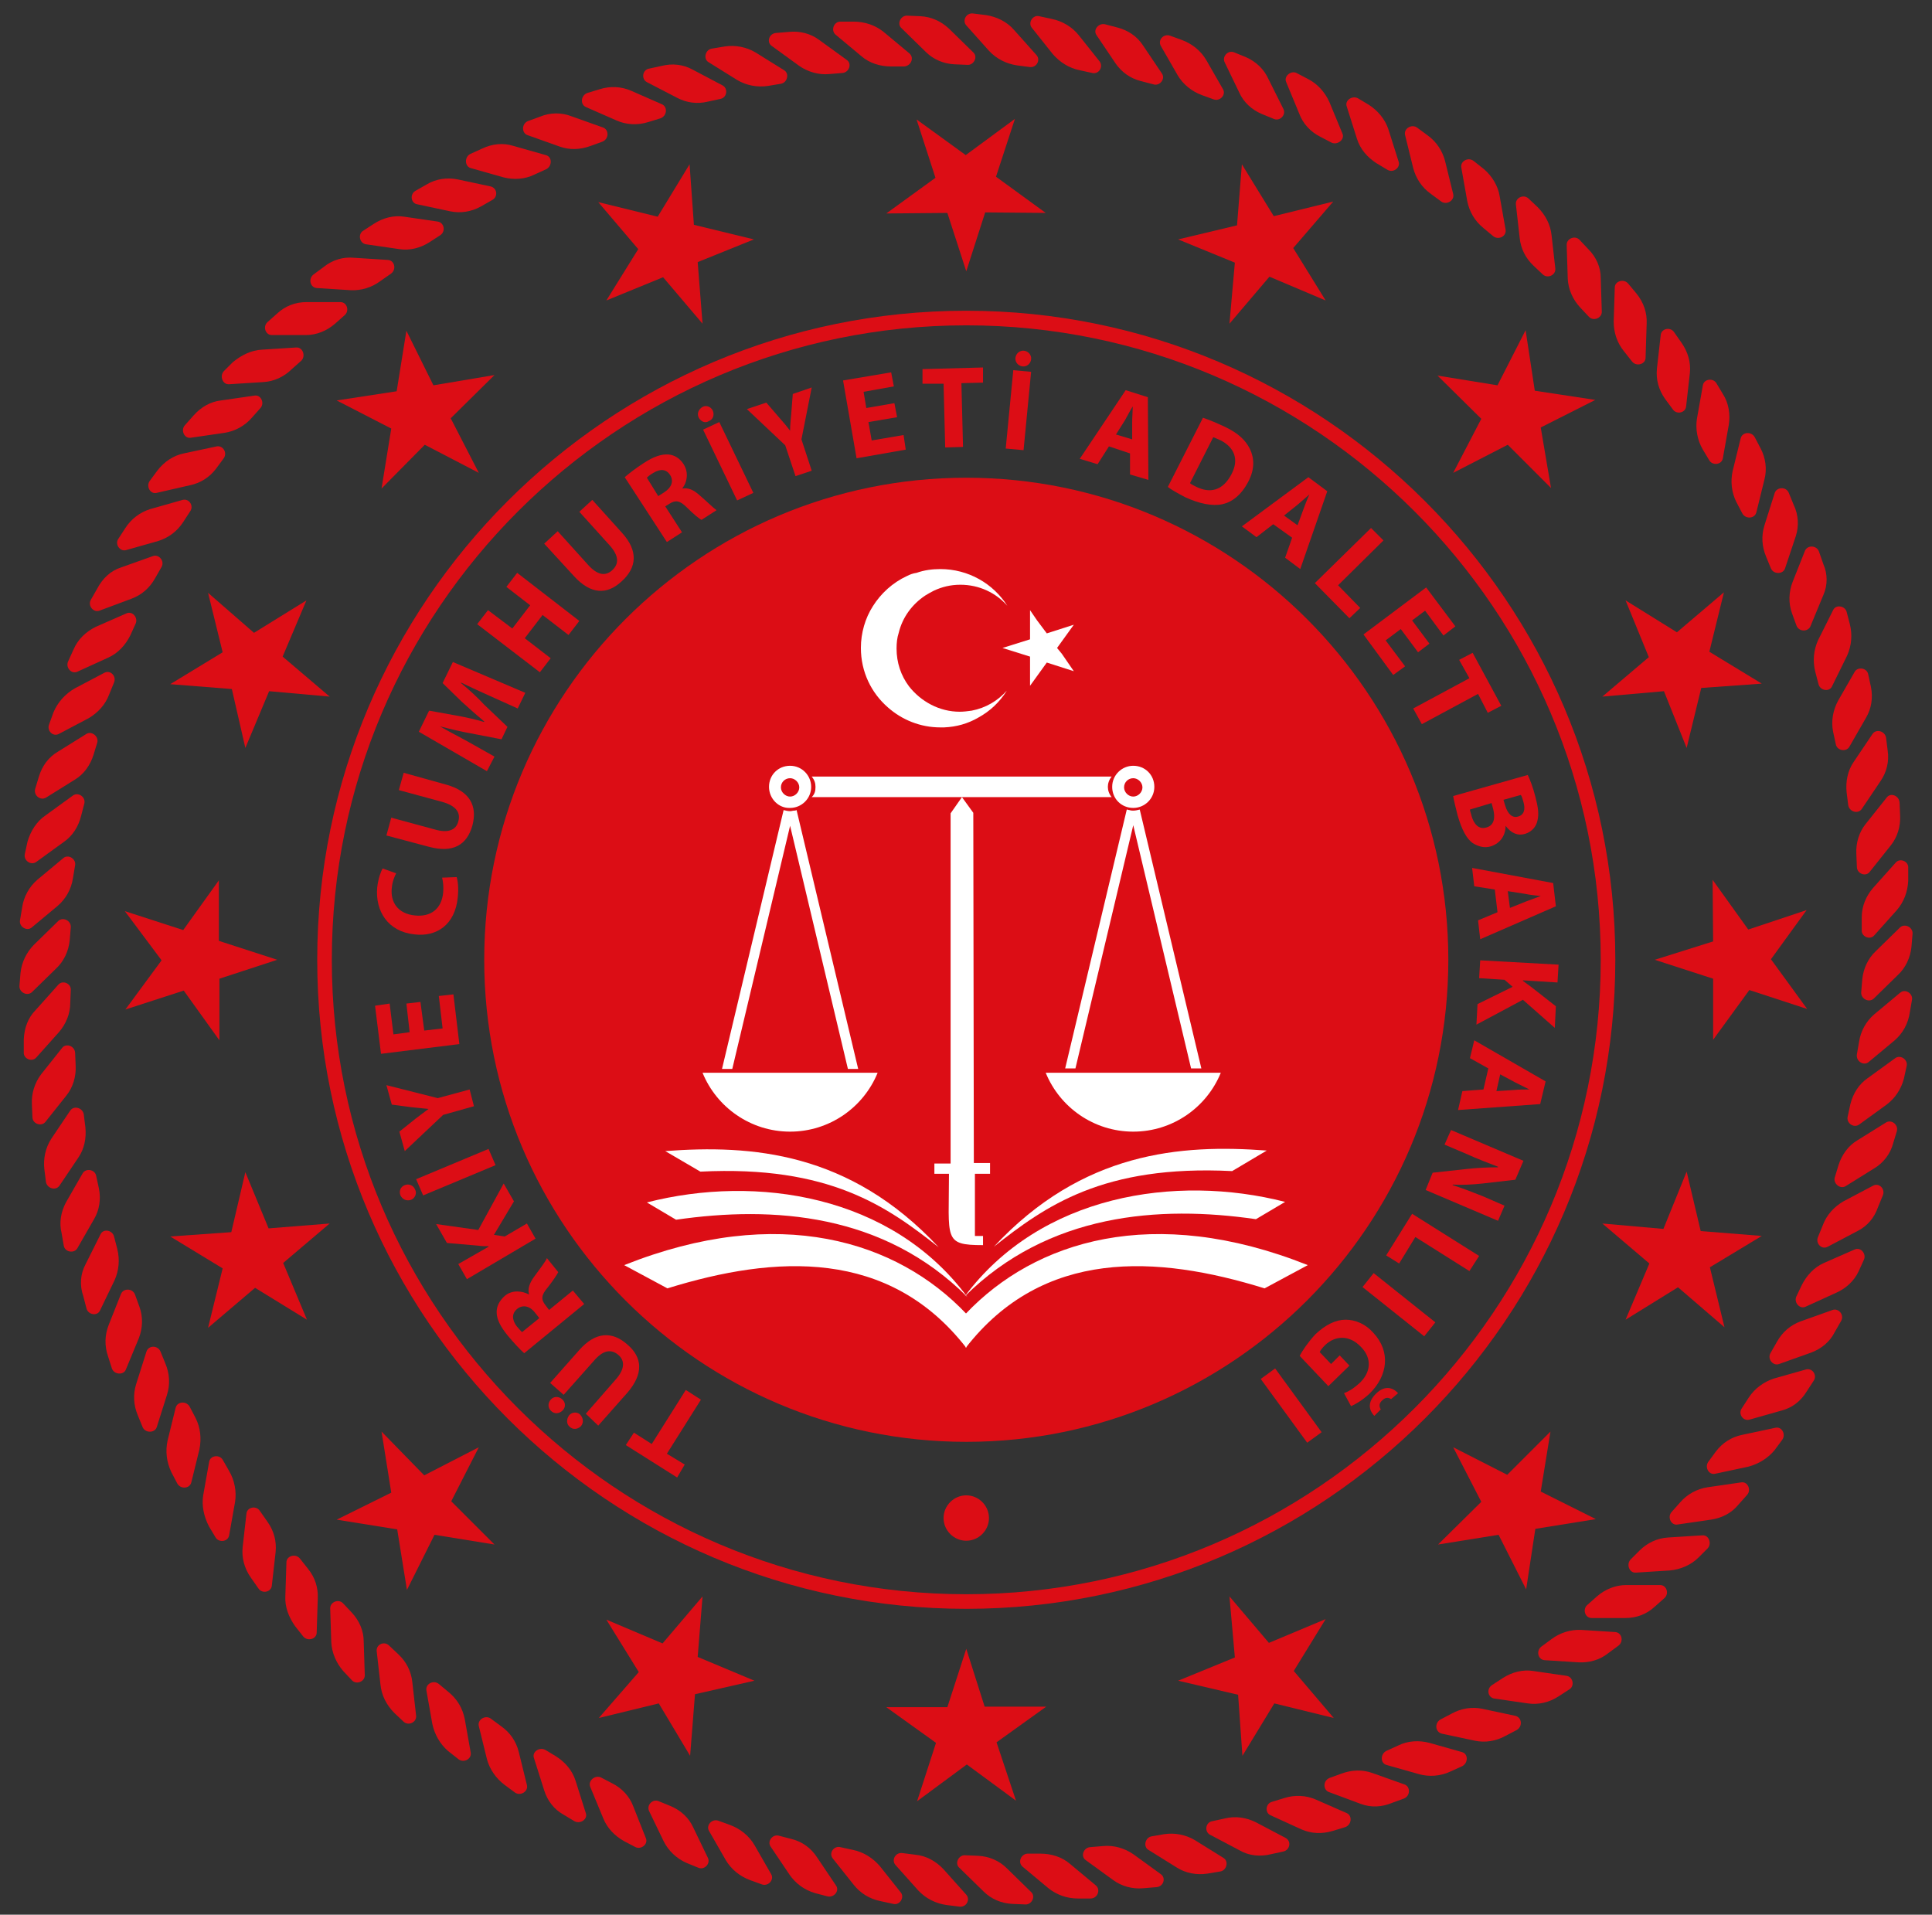 <?xml version="1.0" encoding="utf-8"?>
<!-- Generator: Adobe Illustrator 22.1.0, SVG Export Plug-In . SVG Version: 6.00 Build 0)  -->
<svg version="1.1" id="katman_1" xmlns="http://www.w3.org/2000/svg" xmlns:xlink="http://www.w3.org/1999/xlink" x="0px" y="0px"
	 viewBox="0 0 357.5 354.3" style="enable-background:new 0 0 357.5 354.3;" xml:space="preserve">
<rect x="0" y="0" width="357.5" height="354.3" fill="#333333" stroke="none"/>
<style type="text/css">
	.st0{fill:#DC0D15;}
	.st1{fill-rule:evenodd;clip-rule:evenodd;fill:#DC0D15;}
	.st2{fill-rule:evenodd;clip-rule:evenodd;fill:#FFFFFF;}
</style>
<g>
	<path class="st0" d="M300.8,299.4l-6.3,0c-1.2,0-1.7-1.6-0.8-2.4l1.8-1.6c1.5-1.3,3.4-2.1,5.4-2.1h6.3c1.2,0,1.7,1.6,0.8,2.4
		l-1.8,1.6C304.7,298.7,302.8,299.4,300.8,299.4"/>
	<path class="st0" d="M309,290.6l-6.3,0.4c-1.2,0.1-1.8-1.5-1-2.4l1.7-1.7c1.4-1.4,3.3-2.3,5.3-2.4l6.3-0.4c1.2-0.1,1.8,1.5,1,2.4
		l-1.7,1.7C312.9,289.6,311,290.4,309,290.6"/>
	<path class="st0" d="M316.6,281.2l-6.2,0.9c-1.2,0.2-1.9-1.4-1.1-2.3l1.6-1.8c1.3-1.5,3.1-2.5,5.1-2.8l6.2-0.9
		c1.2-0.2,1.9,1.4,1.1,2.3l-1.6,1.8C320.4,280,318.6,280.9,316.6,281.2"/>
	<path class="st0" d="M323.5,271.4l-6.1,1.3c-1.2,0.3-2-1.2-1.3-2.2l1.4-1.9c1.2-1.6,2.9-2.7,4.9-3.1l6.1-1.3c1.2-0.3,2,1.2,1.3,2.2
		l-1.4,1.9C327.2,269.8,325.4,270.9,323.5,271.4"/>
	<path class="st0" d="M329.7,261l-6,1.7c-1.2,0.3-2.1-1.1-1.4-2.1l1.3-2c1.1-1.7,2.8-2.9,4.6-3.5l6-1.7c1.2-0.3,2.1,1.1,1.4,2.1
		l-1.3,2C333.2,259.3,331.6,260.5,329.7,261"/>
	<path class="st0" d="M335.1,250.3l-5.9,2.1c-1.1,0.4-2.2-0.9-1.6-2l1.2-2.1c1-1.8,2.5-3.1,4.4-3.8l5.9-2.1c1.1-0.4,2.2,0.9,1.6,2
		l-1.2,2.1C338.6,248.3,337,249.6,335.1,250.3"/>
	<path class="st0" d="M339.8,239.2l-5.7,2.6c-1.1,0.5-2.2-0.8-1.7-1.9l1-2.1c0.9-1.8,2.3-3.3,4.1-4.1l5.7-2.5
		c1.1-0.5,2.2,0.8,1.7,1.9l-1,2.2C343.1,237,341.6,238.4,339.8,239.2"/>
	<path class="st0" d="M343.7,227.8l-5.5,2.9c-1.1,0.6-2.3-0.6-1.8-1.8l0.9-2.2c0.7-1.9,2.1-3.4,3.8-4.4l5.5-2.9
		c1.1-0.6,2.3,0.6,1.8,1.8l-0.9,2.2C346.8,225.4,345.5,226.9,343.7,227.8"/>
	<path class="st0" d="M346.8,216.2l-5.3,3.3c-1,0.6-2.3-0.5-2-1.6l0.7-2.3c0.6-1.9,1.8-3.6,3.5-4.6l5.3-3.3c1-0.6,2.3,0.4,2,1.6
		l-0.7,2.3C349.8,213.5,348.5,215.2,346.8,216.2"/>
	<path class="st0" d="M349.1,204.4l-5.1,3.7c-1,0.7-2.4-0.3-2.1-1.5l0.5-2.3c0.5-2,1.6-3.7,3.2-4.8l5.1-3.7c1-0.7,2.4,0.3,2.1,1.5
		l-0.5,2.3C351.8,201.5,350.7,203.2,349.1,204.4"/>
	<path class="st0" d="M350.6,192.5l-4.8,4c-0.9,0.8-2.4-0.1-2.2-1.4l0.4-2.3c0.3-2,1.3-3.8,2.8-5.1l4.8-4c0.9-0.8,2.4,0.1,2.2,1.3
		l-0.4,2.3C353.1,189.4,352.1,191.2,350.6,192.5"/>
	<path class="st0" d="M351.2,180.4l-4.5,4.4c-0.9,0.8-2.4,0-2.3-1.2l0.2-2.4c0.2-2,1.1-3.9,2.5-5.2l4.5-4.4c0.9-0.8,2.4,0,2.3,1.2
		l-0.2,2.4C353.5,177.2,352.6,179.1,351.2,180.4"/>
	<path class="st0" d="M351,168.4l-4.2,4.7c-0.8,0.9-2.4,0.2-2.3-1l0-2.4c0-2,0.8-3.9,2.1-5.4l4.2-4.7c0.8-0.9,2.4-0.2,2.3,1l0,2.4
		C353,165,352.3,166.9,351,168.4"/>
	<path class="st0" d="M349.9,156.4l-3.9,4.9c-0.7,1-2.4,0.4-2.4-0.9l-0.1-2.4c-0.1-2,0.5-4,1.7-5.5l3.9-4.9c0.7-1,2.3-0.4,2.4,0.9
		l0.1,2.4C351.7,152.9,351.1,154.9,349.9,156.4"/>
	<path class="st0" d="M348,144.5l-3.5,5.2c-0.7,1-2.3,0.5-2.5-0.7l-0.3-2.4c-0.2-2,0.2-4,1.3-5.6l3.5-5.2c0.7-1,2.3-0.5,2.5,0.7
		l0.3,2.4C349.6,140.9,349.1,142.9,348,144.5"/>
	<path class="st0" d="M345.3,132.8l-3.1,5.4c-0.6,1-2.3,0.7-2.5-0.5l-0.5-2.3c-0.4-2,0-4,0.9-5.7l3.1-5.4c0.6-1,2.3-0.7,2.5,0.5
		l0.5,2.3C346.6,129.1,346.3,131.1,345.3,132.8"/>
	<path class="st0" d="M341.8,121.3L339,127c-0.5,1.1-2.2,0.8-2.5-0.4l-0.6-2.3c-0.5-2-0.3-4,0.5-5.8l2.8-5.6
		c0.5-1.1,2.2-0.8,2.5,0.3l0.6,2.3C342.8,117.5,342.6,119.5,341.8,121.3"/>
	<path class="st0" d="M337.4,110.1l-2.4,5.8c-0.5,1.1-2.2,1-2.6-0.2l-0.8-2.2c-0.7-1.9-0.6-4,0.1-5.8l2.3-5.8c0.5-1.1,2.2-1,2.6,0.2
		l0.8,2.3C338.2,106.2,338.2,108.3,337.4,110.1"/>
	<path class="st0" d="M332.3,99.2l-2,6c-0.4,1.1-2.1,1.1-2.6,0l-0.9-2.2c-0.8-1.9-0.9-3.9-0.3-5.8l1.9-6c0.4-1.1,2.1-1.2,2.6,0
		l0.9,2.2C332.8,95.3,332.9,97.3,332.3,99.2"/>
	<path class="st0" d="M326.5,88.7l-1.5,6.1c-0.3,1.2-2,1.3-2.6,0.2l-1.1-2.1c-0.9-1.8-1.1-3.8-0.7-5.7l1.5-6.1
		c0.3-1.2,2-1.3,2.6-0.2l1.1,2.1C326.7,84.7,327,86.8,326.5,88.7"/>
	<path class="st0" d="M319.9,78.6l-1.1,6.2c-0.2,1.2-1.9,1.4-2.5,0.4l-1.2-2c-1-1.7-1.4-3.8-1.1-5.7l1.1-6.2
		c0.2-1.2,1.9-1.4,2.5-0.4l1.2,2C319.9,74.6,320.2,76.7,319.9,78.6"/>
	<path class="st0" d="M312.7,69l-0.7,6.2c-0.1,1.2-1.8,1.6-2.5,0.5l-1.4-1.9c-1.2-1.7-1.7-3.6-1.5-5.6l0.7-6.2
		c0.1-1.2,1.8-1.6,2.5-0.5l1.4,2C312.3,65.1,312.9,67,312.7,69"/>
	<path class="st0" d="M304.7,59.9l-0.2,6.3c0,1.2-1.7,1.7-2.5,0.7l-1.5-1.9c-1.3-1.6-1.9-3.5-1.9-5.5l0.2-6.3c0-1.2,1.7-1.7,2.5-0.7
		l1.5,1.8C304.2,56,304.8,58,304.7,59.9"/>
	<path class="st0" d="M296.2,51.4l0.2,6.3c0,1.2-1.6,1.8-2.4,0.9l-1.6-1.7c-1.4-1.5-2.2-3.4-2.3-5.3l-0.2-6.3c0-1.2,1.6-1.8,2.4-0.9
		l1.6,1.7C295.4,47.6,296.2,49.5,296.2,51.4"/>
	<path class="st0" d="M287.1,43.5l0.7,6.2c0.1,1.2-1.4,1.9-2.3,1.1l-1.7-1.6c-1.5-1.4-2.4-3.2-2.6-5.2l-0.7-6.2
		c-0.1-1.2,1.4-1.9,2.3-1.1l1.7,1.6C286,39.8,286.9,41.6,287.1,43.5"/>
	<path class="st0" d="M277.5,36.3l1.1,6.2c0.2,1.2-1.3,2-2.3,1.2l-1.8-1.5c-1.6-1.3-2.6-3-3-5l-1.1-6.2c-0.2-1.2,1.3-2,2.3-1.2
		l1.9,1.5C276.1,32.6,277.2,34.4,277.5,36.3"/>
	<path class="st0" d="M267.4,29.8l1.5,6.1c0.3,1.2-1.2,2.1-2.2,1.4l-1.9-1.4c-1.7-1.2-2.8-2.9-3.3-4.8L260,25
		c-0.3-1.2,1.2-2.1,2.2-1.4l1.9,1.4C265.8,26.2,266.9,27.9,267.4,29.8"/>
	<path class="st0" d="M256.9,23.9l1.9,6c0.4,1.1-1,2.2-2.1,1.5l-2-1.2c-1.7-1.1-3-2.6-3.6-4.5l-1.9-6c-0.4-1.1,1-2.1,2.1-1.5l2,1.2
		C255,20.5,256.3,22.1,256.9,23.9"/>
	<path class="st0" d="M246,18.9l2.4,5.8c0.5,1.1-0.9,2.2-2,1.7l-2.1-1.1c-1.8-0.9-3.2-2.4-3.9-4.3l-2.4-5.8
		c-0.5-1.1,0.9-2.2,1.9-1.7l2.1,1.1C243.8,15.5,245.2,17.1,246,18.9"/>
	<path class="st0" d="M234.7,14.6l2.8,5.6c0.5,1.1-0.7,2.3-1.8,1.8l-2.2-0.9c-1.9-0.8-3.4-2.2-4.2-4l-2.7-5.6
		c-0.5-1.1,0.7-2.3,1.8-1.8l2.2,0.9C232.4,11.4,233.9,12.8,234.7,14.6"/>
	<path class="st0" d="M223.2,11.1l3.1,5.4c0.6,1-0.5,2.3-1.7,1.9l-2.2-0.8c-1.9-0.7-3.5-2-4.5-3.7l-3.1-5.4
		c-0.6-1.1,0.5-2.3,1.7-1.9l2.2,0.8C220.6,8.1,222.2,9.4,223.2,11.1"/>
	<path class="st0" d="M211.5,8.4l3.5,5.2c0.7,1-0.4,2.4-1.6,2l-2.3-0.6c-2-0.5-3.6-1.7-4.7-3.3l-3.5-5.2c-0.7-1,0.4-2.3,1.6-2
		l2.3,0.6C208.7,5.6,210.4,6.7,211.5,8.4"/>
	<path class="st0" d="M199.6,6.5l3.9,4.9c0.7,1-0.2,2.4-1.4,2.1l-2.3-0.5c-2-0.4-3.7-1.5-5-3l-3.9-4.9c-0.7-0.9,0.2-2.4,1.4-2.1
		l2.3,0.5C196.6,3.9,198.4,5,199.6,6.5"/>
	<path class="st0" d="M187.6,5.5l4.2,4.7c0.8,0.9,0,2.4-1.3,2.2l-2.3-0.3c-2-0.3-3.8-1.2-5.2-2.7l-4.2-4.7c-0.8-0.9,0-2.4,1.3-2.2
		l2.4,0.3C184.4,3.1,186.3,4,187.6,5.5"/>
	<path class="st0" d="M175.6,5.3l4.5,4.4c0.9,0.8,0.1,2.4-1.1,2.3l-2.4-0.1c-2-0.1-3.9-0.9-5.3-2.3l-4.5-4.4
		c-0.9-0.8-0.1-2.4,1.1-2.3l2.4,0.1C172.3,3.1,174.1,3.9,175.6,5.3"/>
	<path class="st0" d="M163.5,5.9l4.8,4c0.9,0.8,0.3,2.3-1,2.4l-2.4,0c-2,0-4-0.6-5.5-1.9l-4.8-4c-0.9-0.8-0.3-2.4,0.9-2.4l2.4,0
		C160.1,4,162,4.7,163.5,5.9"/>
	<path class="st0" d="M151.6,7.4l5.1,3.7c1,0.7,0.4,2.3-0.8,2.4l-2.4,0.2c-2,0.2-4-0.4-5.6-1.5l-5.1-3.7c-1-0.7-0.5-2.3,0.8-2.4
		l2.4-0.2C148,5.7,150,6.2,151.6,7.4"/>
	<path class="st0" d="M139.8,9.7l5.3,3.3c1,0.6,0.6,2.3-0.6,2.5l-2.4,0.4c-2,0.3-4-0.1-5.7-1.1l-5.3-3.3c-1-0.6-0.6-2.3,0.6-2.5
		l2.4-0.4C136.1,8.3,138.1,8.7,139.8,9.7"/>
	<path class="st0" d="M128.2,12.9l5.5,2.9c1.1,0.6,0.8,2.3-0.4,2.5l-2.3,0.5c-2,0.5-4,0.2-5.7-0.7l-5.6-2.9
		c-1.1-0.6-0.8-2.3,0.4-2.5l2.3-0.5C124.4,11.7,126.4,11.9,128.2,12.9"/>
	<path class="st0" d="M116.8,16.8l5.7,2.5c1.1,0.5,0.9,2.2-0.3,2.6l-2.3,0.7c-1.9,0.6-4,0.5-5.8-0.3l-5.7-2.5
		c-1.1-0.5-0.9-2.2,0.3-2.6l2.3-0.7C112.9,15.9,115,16,116.8,16.8"/>
	<path class="st0" d="M105.7,21.5l5.9,2.1c1.1,0.4,1.1,2.1-0.1,2.6l-2.2,0.8c-1.9,0.7-3.9,0.8-5.8,0.1L97.6,25
		c-1.1-0.4-1.1-2.1,0.1-2.6l2.2-0.8C101.8,20.8,103.9,20.8,105.7,21.5"/>
	<path class="st0" d="M95,27l6,1.7c1.2,0.3,1.2,2,0.1,2.6l-2.2,1c-1.8,0.9-3.9,1-5.8,0.5l-6-1.7c-1.1-0.3-1.2-2-0.1-2.6l2.2-1
		C91.1,26.6,93.1,26.4,95,27"/>
	<path class="st0" d="M84.7,33.2l6.1,1.3c1.2,0.3,1.4,1.9,0.3,2.5L89,38.2c-1.8,1-3.8,1.3-5.7,0.9l-6.1-1.3
		c-1.2-0.2-1.4-1.9-0.3-2.5l2.1-1.2C80.7,33.1,82.7,32.8,84.7,33.2"/>
	<path class="st0" d="M74.8,40.1L81,41c1.2,0.2,1.5,1.8,0.5,2.5l-2,1.3c-1.7,1.1-3.7,1.6-5.6,1.3l-6.2-0.9c-1.2-0.2-1.5-1.9-0.5-2.5
		l2-1.3C70.9,40.3,72.9,39.8,74.8,40.1"/>
	<path class="st0" d="M65.5,47.7l6.3,0.4c1.2,0.1,1.6,1.7,0.6,2.5L70.4,52c-1.6,1.2-3.6,1.8-5.5,1.7l-6.3-0.4
		c-1.2-0.1-1.6-1.7-0.6-2.5l1.9-1.4C61.5,48.1,63.5,47.5,65.5,47.7"/>
	<path class="st0" d="M56.7,55.9l6.3,0c1.2,0,1.7,1.6,0.8,2.4L62,59.9c-1.5,1.3-3.4,2.1-5.4,2.1l-6.3,0c-1.2,0-1.7-1.6-0.8-2.4
		l1.8-1.6C52.8,56.6,54.7,55.9,56.7,55.9"/>
	<path class="st0" d="M48.5,64.7l6.3-0.4c1.2-0.1,1.8,1.5,1,2.4L54,68.3c-1.4,1.4-3.3,2.3-5.3,2.4l-6.3,0.4c-1.2,0.1-1.8-1.5-1-2.4
		l1.7-1.7C44.7,65.7,46.5,64.8,48.5,64.7"/>
	<path class="st0" d="M40.9,74.1l6.2-0.9c1.2-0.2,1.9,1.4,1.1,2.3l-1.6,1.8c-1.3,1.5-3.1,2.5-5.1,2.8l-6.2,0.9
		c-1.2,0.2-1.9-1.4-1.1-2.3l1.6-1.8C37.2,75.3,39,74.3,40.9,74.1"/>
	<path class="st0" d="M34,83.9l6.1-1.3c1.2-0.2,2,1.2,1.3,2.2L40,86.7c-1.2,1.6-2.9,2.7-4.9,3.1L29,91.2c-1.2,0.3-2-1.2-1.3-2.2
		l1.4-1.9C30.4,85.4,32.1,84.3,34,83.9"/>
	<path class="st0" d="M27.8,94.2l6-1.7c1.2-0.3,2.1,1.1,1.4,2.1l-1.3,2c-1.1,1.7-2.7,2.9-4.6,3.5l-6,1.7c-1.1,0.3-2.1-1.1-1.4-2.1
		l1.3-2C24.3,96,25.9,94.8,27.8,94.2"/>
	<path class="st0" d="M22.4,105l5.9-2.1c1.1-0.4,2.2,0.9,1.6,2l-1.2,2.1c-1,1.8-2.5,3.1-4.4,3.8l-5.9,2.2c-1.1,0.4-2.2-0.9-1.6-2
		l1.2-2.1C19,107,20.5,105.6,22.4,105"/>
	<path class="st0" d="M17.7,116l5.7-2.5c1.1-0.5,2.2,0.8,1.7,1.9l-1,2.2c-0.9,1.8-2.3,3.3-4.1,4.1l-5.7,2.6
		c-1.1,0.5-2.2-0.8-1.7-1.9l1-2.2C14.4,118.3,15.9,116.9,17.7,116"/>
	<path class="st0" d="M13.8,127.4l5.5-2.9c1.1-0.6,2.3,0.6,1.8,1.8l-0.9,2.2c-0.7,1.9-2.1,3.4-3.8,4.4l-5.5,2.9
		c-1.1,0.6-2.3-0.6-1.8-1.8l0.8-2.2C10.7,129.9,12.1,128.4,13.8,127.4"/>
	<path class="st0" d="M10.7,139.1l5.3-3.3c1-0.6,2.3,0.5,2,1.6l-0.7,2.3c-0.6,1.9-1.8,3.6-3.5,4.6l-5.3,3.3c-1,0.6-2.3-0.4-2-1.6
		l0.7-2.3C7.8,141.7,9,140.1,10.7,139.1"/>
	<path class="st0" d="M8.4,150.9l5.1-3.7c1-0.7,2.4,0.3,2.1,1.5L15,151c-0.5,2-1.6,3.7-3.2,4.8l-5.1,3.7c-1,0.7-2.4-0.3-2.1-1.5
		l0.5-2.3C5.7,153.7,6.8,152,8.4,150.9"/>
	<path class="st0" d="M6.9,162.8l4.8-4c0.9-0.8,2.4,0.1,2.2,1.3l-0.4,2.4c-0.3,2-1.3,3.8-2.8,5.1l-4.8,4c-0.9,0.8-2.4-0.1-2.2-1.3
		l0.4-2.4C4.4,165.9,5.4,164.1,6.9,162.8"/>
	<path class="st0" d="M6.3,174.8l4.5-4.4c0.9-0.8,2.4,0,2.3,1.2l-0.2,2.4c-0.2,2-1.1,3.9-2.5,5.2l-4.5,4.4c-0.9,0.8-2.4,0-2.3-1.2
		l0.2-2.4C4,178.1,4.9,176.2,6.3,174.8"/>
	<path class="st0" d="M6.6,186.9l4.2-4.7c0.8-0.9,2.4-0.2,2.3,1l-0.1,2.4c0,2-0.8,3.9-2.1,5.4l-4.2,4.7c-0.8,0.9-2.4,0.2-2.3-1
		l0-2.4C4.5,190.2,5.2,188.3,6.6,186.9"/>
	<path class="st0" d="M7.6,198.8l3.9-4.9c0.7-0.9,2.3-0.4,2.4,0.9l0.1,2.4c0.1,2-0.5,4-1.7,5.5l-3.9,4.9c-0.7,0.9-2.4,0.4-2.4-0.9
		l-0.1-2.4C5.8,202.4,6.4,200.4,7.6,198.8"/>
	<path class="st0" d="M9.5,210.7l3.5-5.2c0.7-1,2.3-0.5,2.5,0.7l0.3,2.4c0.2,2-0.2,4-1.3,5.6l-3.5,5.2c-0.7,1-2.3,0.5-2.5-0.7
		l-0.3-2.4C8,214.4,8.4,212.4,9.5,210.7"/>
	<path class="st0" d="M12.2,222.5l3.1-5.4c0.6-1,2.3-0.7,2.5,0.5l0.5,2.3c0.4,2,0.1,4-0.9,5.7l-3.1,5.4c-0.6,1-2.3,0.7-2.5-0.5
		l-0.4-2.3C10.9,226.2,11.3,224.2,12.2,222.5"/>
	<path class="st0" d="M15.8,234l2.8-5.6c0.5-1.1,2.2-0.8,2.5,0.4l0.6,2.3c0.5,2,0.3,4-0.5,5.8l-2.7,5.6c-0.5,1.1-2.2,0.8-2.5-0.4
		l-0.6-2.3C14.7,237.8,14.9,235.7,15.8,234"/>
	<path class="st0" d="M20.1,245.2l2.3-5.8c0.5-1.1,2.2-1,2.6,0.2l0.8,2.2c0.7,1.9,0.6,4-0.1,5.8l-2.4,5.8c-0.4,1.1-2.2,1-2.6-0.2
		L20,251C19.3,249,19.4,247,20.1,245.2"/>
	<path class="st0" d="M25.2,256.1l1.9-6c0.4-1.2,2.1-1.2,2.6,0l0.9,2.2c0.8,1.9,0.9,3.9,0.3,5.8l-1.9,6c-0.4,1.1-2.1,1.1-2.6,0
		l-0.9-2.2C24.7,260,24.6,258,25.2,256.1"/>
	<path class="st0" d="M31,266.6l1.5-6.1c0.3-1.2,2-1.3,2.6-0.2l1.1,2.1c0.9,1.8,1.1,3.8,0.7,5.8l-1.5,6.1c-0.3,1.2-2,1.3-2.6,0.2
		l-1.1-2.1C30.8,270.5,30.6,268.5,31,266.6"/>
	<path class="st0" d="M37.6,276.7l1.1-6.2c0.2-1.2,1.9-1.4,2.5-0.4l1.2,2.1c1,1.7,1.4,3.8,1.1,5.7l-1.1,6.2
		c-0.2,1.2-1.9,1.4-2.5,0.4l-1.2-2C37.7,280.6,37.3,278.6,37.6,276.7"/>
	<path class="st0" d="M44.9,286.3l0.7-6.2c0.1-1.2,1.8-1.6,2.5-0.5l1.4,2c1.2,1.7,1.7,3.6,1.5,5.6l-0.7,6.2
		c-0.1,1.2-1.8,1.6-2.5,0.5l-1.4-2C45.2,290.2,44.7,288.2,44.9,286.3"/>
	<path class="st0" d="M52.8,295.4l0.2-6.3c0-1.2,1.7-1.7,2.5-0.7l1.5,1.9c1.3,1.6,1.9,3.5,1.8,5.5l-0.2,6.3c0,1.2-1.7,1.7-2.5,0.7
		l-1.5-1.9C53.4,299.2,52.7,297.3,52.8,295.4"/>
	<path class="st0" d="M61.3,303.9l-0.2-6.3c0-1.2,1.6-1.8,2.4-0.9l1.6,1.7c1.4,1.5,2.2,3.4,2.2,5.3l0.2,6.3c0,1.2-1.6,1.8-2.4,0.9
		l-1.6-1.7C62.2,307.7,61.4,305.8,61.3,303.9"/>
	<path class="st0" d="M70.4,311.7l-0.7-6.2c-0.1-1.2,1.4-1.9,2.3-1l1.7,1.6c1.5,1.4,2.4,3.2,2.6,5.2l0.7,6.2
		c0.1,1.2-1.4,1.9-2.3,1.1l-1.7-1.6C71.5,315.5,70.6,313.7,70.4,311.7"/>
	<path class="st0" d="M80,319l-1.1-6.2c-0.2-1.2,1.3-2,2.3-1.2l1.8,1.5c1.6,1.3,2.6,3,3,5l1.1,6.2c0.2,1.2-1.3,2-2.3,1.2l-1.9-1.5
		C81.4,322.7,80.4,320.9,80,319"/>
	<path class="st0" d="M90.1,325.5l-1.5-6.1c-0.3-1.2,1.2-2.1,2.2-1.4l1.9,1.4c1.7,1.2,2.8,2.8,3.3,4.8l1.5,6.1
		c0.3,1.2-1.2,2.1-2.2,1.4l-1.9-1.4C91.8,329.1,90.6,327.4,90.1,325.5"/>
	<path class="st0" d="M100.7,331.3l-1.9-6c-0.4-1.1,1-2.1,2.1-1.5l2,1.2c1.7,1.1,3,2.6,3.6,4.5l1.9,6c0.4,1.1-1,2.1-2.1,1.5l-2-1.2
		C102.5,334.8,101.3,333.2,100.7,331.3"/>
	<path class="st0" d="M111.6,336.4l-2.4-5.8c-0.4-1.1,0.9-2.2,2-1.7l2.1,1.1c1.8,0.9,3.2,2.4,3.9,4.3l2.3,5.8
		c0.5,1.1-0.8,2.2-1.9,1.7l-2.1-1.1C113.7,339.7,112.3,338.2,111.6,336.4"/>
	<path class="st0" d="M122.8,340.7l-2.7-5.6c-0.5-1.1,0.7-2.3,1.8-1.8l2.2,0.9c1.9,0.8,3.4,2.2,4.2,4l2.7,5.6
		c0.5,1.1-0.7,2.3-1.8,1.8l-2.2-0.9C125.2,343.9,123.7,342.5,122.8,340.7"/>
	<path class="st0" d="M134.3,344.2l-3.1-5.4c-0.6-1,0.5-2.3,1.7-1.9l2.2,0.8c1.9,0.7,3.5,2,4.5,3.7l3.1,5.4c0.6,1-0.5,2.3-1.7,1.9
		l-2.2-0.8C136.9,347.2,135.3,345.9,134.3,344.2"/>
	<path class="st0" d="M146.1,346.9l-3.5-5.2c-0.7-1,0.4-2.4,1.6-2l2.3,0.6c2,0.5,3.6,1.7,4.7,3.4l3.5,5.2c0.7,1-0.4,2.3-1.6,2
		l-2.3-0.6C148.8,349.7,147.2,348.5,146.1,346.9"/>
	<path class="st0" d="M158,348.8l-3.9-4.9c-0.8-1,0.2-2.4,1.4-2.1l2.3,0.5c2,0.4,3.7,1.5,5,3l3.9,4.9c0.7,0.9-0.2,2.4-1.4,2.1
		l-2.3-0.5C160.9,351.4,159.2,350.3,158,348.8"/>
	<path class="st0" d="M169.9,349.8l-4.2-4.7c-0.8-0.9,0-2.4,1.3-2.2l2.4,0.3c2,0.2,3.8,1.2,5.2,2.7l4.2,4.7c0.8,0.9,0,2.4-1.3,2.2
		l-2.4-0.3C173.1,352.2,171.3,351.3,169.9,349.8"/>
	<path class="st0" d="M182,350l-4.5-4.4c-0.9-0.8-0.1-2.4,1.1-2.3l2.4,0.1c2,0.1,3.9,0.9,5.3,2.3l4.5,4.4c0.9,0.8,0.1,2.4-1.1,2.3
		l-2.4-0.1C185.3,352.2,183.4,351.4,182,350"/>
	<path class="st0" d="M194,349.4l-4.8-4c-0.9-0.8-0.3-2.3,0.9-2.4l2.4,0c2,0,4,0.6,5.5,1.9l4.8,4c0.9,0.8,0.3,2.4-1,2.4l-2.4,0
		C197.4,351.3,195.5,350.6,194,349.4"/>
	<path class="st0" d="M206,347.9l-5.1-3.7c-1-0.7-0.4-2.3,0.8-2.4l2.4-0.2c2-0.2,4,0.4,5.6,1.5l5.1,3.7c1,0.7,0.5,2.3-0.8,2.4
		l-2.4,0.2C209.5,349.6,207.5,349,206,347.9"/>
	<path class="st0" d="M217.8,345.6l-5.3-3.3c-1-0.6-0.6-2.3,0.6-2.5l2.3-0.4c2-0.3,4,0.1,5.7,1.1l5.3,3.3c1,0.6,0.6,2.3-0.6,2.5
		l-2.4,0.4C221.4,347,219.4,346.6,217.8,345.6"/>
	<path class="st0" d="M229.4,342.4l-5.5-2.9c-1.1-0.6-0.8-2.3,0.4-2.5l2.3-0.5c2-0.5,4-0.2,5.8,0.7l5.5,2.9c1.1,0.6,0.8,2.2-0.4,2.5
		l-2.3,0.5C233.2,343.6,231.1,343.4,229.4,342.4"/>
	<path class="st0" d="M240.8,338.5l-5.7-2.6c-1.1-0.5-0.9-2.2,0.3-2.5l2.3-0.7c1.9-0.6,4-0.5,5.8,0.3l5.7,2.5
		c1.1,0.5,0.9,2.2-0.3,2.6l-2.3,0.7C244.6,339.4,242.6,339.3,240.8,338.5"/>
	<path class="st0" d="M251.8,333.8l-5.9-2.2c-1.1-0.4-1.1-2.1,0.1-2.6l2.2-0.8c1.9-0.7,3.9-0.8,5.8-0.1l5.9,2.1
		c1.1,0.4,1.1,2.1-0.1,2.6l-2.2,0.8C255.7,334.4,253.7,334.5,251.8,333.8"/>
	<path class="st0" d="M262.6,328.3l-6-1.7c-1.2-0.3-1.2-2-0.1-2.6l2.2-1c1.8-0.9,3.9-1,5.8-0.5l6,1.7c1.2,0.3,1.2,2,0.1,2.6l-2.2,1
		C266.5,328.7,264.4,328.8,262.6,328.3"/>
	<path class="st0" d="M272.9,322.1l-6.1-1.3c-1.2-0.3-1.4-1.9-0.3-2.6l2.1-1.1c1.8-1,3.8-1.3,5.7-0.9l6.1,1.3
		c1.2,0.3,1.4,1.9,0.3,2.6l-2.1,1.1C276.8,322.2,274.8,322.5,272.9,322.1"/>
	<path class="st0" d="M282.7,315.2l-6.2-0.9c-1.2-0.2-1.5-1.8-0.4-2.5l2-1.3c1.7-1.1,3.7-1.6,5.6-1.3l6.2,0.9
		c1.2,0.2,1.5,1.9,0.5,2.5l-2,1.3C286.7,315,284.7,315.5,282.7,315.2"/>
	<path class="st0" d="M292.1,307.6l-6.3-0.4c-1.2-0.1-1.6-1.7-0.6-2.5l1.9-1.4c1.6-1.2,3.6-1.8,5.5-1.7l6.3,0.4
		c1.2,0.1,1.6,1.7,0.6,2.5l-1.9,1.4C296,307.2,294,307.7,292.1,307.6"/>
	<polygon class="st1" points="164,39.5 173.1,32.9 169.6,22.1 178.7,28.7 187.8,22 184.3,32.7 193.5,39.4 182.3,39.3 178.8,50.2 
		175.3,39.4 	"/>
	<polygon class="st1" points="112.2,55.6 118.1,46.1 110.7,37.4 121.7,40.1 127.6,30.4 128.4,41.6 139.5,44.3 129.1,48.5 130,59.9 
		122.7,51.3 	"/>
	<polygon class="st1" points="70.6,90.4 72.4,79.3 62.3,74.1 73.4,72.4 75.2,61.2 80.2,71.3 91.5,69.4 83.4,77.4 88.6,87.5 
		78.6,82.3 	"/>
	<polygon class="st1" points="45.4,138.4 42.9,127.5 31.5,126.6 41.2,120.7 38.5,109.7 47,117.1 56.7,111.1 52.3,121.5 61,128.9 
		49.8,127.9 	"/>
	<polygon class="st1" points="40.6,192.5 34,183.3 23.2,186.8 29.9,177.7 23.1,168.6 33.9,172.1 40.5,162.9 40.5,174.1 51.3,177.6 
		40.6,181.1 	"/>
	<polygon class="st1" points="56.8,244.2 47.2,238.3 38.5,245.7 41.2,234.7 31.5,228.8 42.8,228 45.4,216.9 49.7,227.3 61,226.4 
		52.4,233.7 	"/>
	<polygon class="st1" points="91.5,285.8 80.4,284 75.3,294.2 73.5,283 62.3,281.2 72.4,276.2 70.6,264.9 78.5,273 88.6,267.8 
		83.5,277.8 	"/>
	<polygon class="st1" points="139.6,311 128.6,313.5 127.7,324.9 121.9,315.2 110.8,317.9 118.2,309.4 112.2,299.7 122.6,304.1 
		130,295.4 129.1,306.6 	"/>
	<polygon class="st1" points="193.6,315.8 184.4,322.4 188,333.2 178.9,326.5 169.7,333.3 173.2,322.5 164,315.9 175.3,315.9 
		178.8,305.1 182.2,315.8 	"/>
	<polygon class="st1" points="245.3,299.6 239.4,309.2 246.8,317.9 235.8,315.2 229.9,324.9 229.1,313.6 218,311 228.5,306.7 
		227.5,295.4 234.8,304 	"/>
	<polygon class="st1" points="286.9,264.9 285.1,276 295.3,281.1 284.1,282.9 282.4,294.1 277.3,284 266.1,285.8 274.1,277.9 
		268.9,267.8 278.9,272.9 	"/>
	<polygon class="st1" points="312.1,216.8 314.7,227.8 326,228.7 316.4,234.5 319.1,245.6 310.5,238.2 300.8,244.2 305.2,233.8 
		296.5,226.4 307.8,227.4 	"/>
	<polygon class="st1" points="316.9,162.8 323.5,172 334.3,168.4 327.7,177.5 334.4,186.7 323.7,183.2 317,192.4 317,181.1 
		306.2,177.6 317,174.2 	"/>
	<polygon class="st1" points="300.8,111.1 310.3,117 319,109.6 316.3,120.6 326,126.5 314.8,127.3 312.1,138.4 307.9,127.9 
		296.5,128.9 305.1,121.6 	"/>
	<polygon class="st1" points="266,69.5 277.1,71.3 282.3,61.1 284,72.3 295.2,74 285.1,79.1 287,90.3 279,82.3 268.9,87.5 
		274.1,77.5 	"/>
	<polygon class="st1" points="218,44.3 228.9,41.7 229.8,30.4 235.7,40 246.7,37.3 239.3,45.9 245.3,55.6 234.9,51.2 227.5,59.9 
		228.5,48.6 	"/>
	<path class="st0" d="M178.8,266.8c-49.2,0-89.2-40-89.2-89.2c0-49.2,40-89.2,89.2-89.2c49.2,0,89.2,40,89.2,89.2
		C268,226.8,228,266.8,178.8,266.8"/>
	<path class="st0" d="M178.8,297.7c-66.2,0-120.1-53.9-120.1-120.1c0-66.2,53.9-120.1,120.1-120.1c66.2,0,120.1,53.9,120.1,120.1
		C298.9,243.8,245,297.7,178.8,297.7 M178.8,60.2c-64.7,0-117.4,52.7-117.4,117.4c0,64.7,52.7,117.4,117.4,117.4
		c64.7,0,117.4-52.7,117.4-117.4C296.2,112.9,243.5,60.2,178.8,60.2z"/>
	<polygon class="st0" points="123.4,269 126.7,271 125.3,273.4 115.8,267.4 117.3,265.1 120.6,267.2 126.9,257.2 129.7,259 	"/>
	<path class="st0" d="M104.1,261c-0.6,0.6-1.5,0.7-2.1,0.1c-0.6-0.5-0.7-1.4-0.1-2.1c0.5-0.6,1.4-0.7,2.1-0.1
		C104.7,259.5,104.7,260.4,104.1,261 M108.4,261.6l5.5-6.3c1.7-1.9,1.8-3.5,0.5-4.6c-1.3-1.1-2.8-0.9-4.5,1.1l-5.6,6.3l-2.5-2.2
		l5.4-6.1c3-3.4,6.1-3.5,8.9-1c2.8,2.4,3,5.4,0,8.9l-5.4,6.1L108.4,261.6z M107.5,263.9c-0.6,0.6-1.5,0.7-2.1,0.1
		c-0.6-0.5-0.6-1.4-0.1-2.1c0.5-0.6,1.4-0.7,2-0.2C108,262.4,108,263.3,107.5,263.9z"/>
	<path class="st0" d="M97,250.4c-0.8-0.7-1.9-1.9-3-3.2c-1.4-1.7-2.1-3.1-2.1-4.4c0-1.1,0.5-2.1,1.5-3c1.4-1.2,3.3-0.9,4.4-0.3
		l0.1,0c-0.3-1,0.1-2.1,0.9-3.2c1-1.4,2.2-2.9,2.4-3.5l2.1,2.6c-0.2,0.4-0.9,1.5-2,2.9c-1.2,1.4-1.2,2.2-0.3,3.3l0.6,0.8l4.4-3.6
		l2.1,2.5L97,250.4z M99.8,243.9l-0.8-1c-1-1.3-2.3-1.5-3.3-0.7c-1,0.8-1,2-0.1,3.2c0.5,0.6,0.8,0.9,1,1.1L99.8,243.9z"/>
	<path class="st0" d="M86.4,236.7l-1.6-2.8l5.6-3.2l0-0.1c-0.6,0-1.3,0-1.9-0.1l-5.8-0.5l-2-3.5l7.8,1.1l4.7-8.6l1.9,3.3l-3.7,6.2
		l2,0.3l4.1-2.4l1.6,2.8L86.4,236.7z"/>
	<path class="st0" d="M76.1,222c-0.8,0.3-1.6,0-2-0.8c-0.3-0.8,0-1.6,0.8-1.9c0.7-0.3,1.6,0,1.9,0.8C77.2,220.8,76.8,221.7,76.1,222
		 M77,218.2l13.4-5.6l1.3,3l-13.4,5.6L77,218.2z"/>
	<path class="st0" d="M87.7,204.7l-5.7,1.6l-7.1,6.7l-1-3.6l3-2.4c0.9-0.7,1.6-1.2,2.4-1.8l0,0c-1-0.1-1.9-0.2-3-0.3l-3.8-0.5
		l-1-3.6l9.5,2.4l5.9-1.6L87.7,204.7z"/>
	<polygon class="st0" points="77.8,185.4 78.5,190.7 81.9,190.3 81.2,184.3 83.9,184 85,193.2 70.5,195 69.4,186.1 72.1,185.7 
		72.8,191.4 75.8,191 75.2,185.7 	"/>
	<path class="st0" d="M84.5,162.3c0.2,0.6,0.4,2,0.2,3.8c-0.5,5-3.9,7.3-8,6.8c-4.9-0.5-7.3-4.3-6.9-8.7c0.2-1.7,0.7-3,1-3.5
		l2.5,0.9c-0.3,0.6-0.7,1.5-0.8,2.7c-0.3,2.6,1.1,4.8,4.3,5.1c2.9,0.3,4.9-1.2,5.2-4.2c0.1-1,0-2.1-0.2-2.8L84.5,162.3z"/>
	<path class="st0" d="M72.4,151.3l8.1,2.2c2.4,0.7,3.9,0.1,4.3-1.5c0.5-1.7-0.5-2.9-2.9-3.6l-8.1-2.2l0.9-3.2l7.9,2.2
		c4.3,1.2,5.8,3.9,4.8,7.6c-1,3.5-3.5,5.1-8,3.9l-7.9-2.1L72.4,151.3z"/>
	<path class="st0" d="M90.7,128.8c-1.6-0.7-3.5-1.6-5.4-2.5l0,0.1c1.5,1.2,3.1,2.7,4.3,4l4.3,4.1l-1.1,2.3l-5.7-1.1
		c-1.7-0.3-3.8-0.8-5.7-1.3l0,0c1.7,1,3.7,2,5.3,2.9l4.8,2.7l-1.4,2.7l-12.6-7.3l1.9-3.9l5,0.9c1.7,0.3,3.5,0.7,5.2,1.2l0-0.1
		c-1.3-1.1-2.8-2.4-4.1-3.6l-3.6-3.5l1.9-3.9l13.4,5.7l-1.4,2.9L90.7,128.8z"/>
	<polygon class="st0" points="90.3,112.9 94.8,116.3 98.1,112 93.7,108.6 95.7,106 107.2,114.9 105.2,117.5 100.4,113.8 97.1,118.1 
		101.9,121.8 99.9,124.4 88.3,115.5 	"/>
	<path class="st0" d="M103.2,98.3l5.6,6.2c1.7,1.9,3.2,2.2,4.5,1c1.3-1.2,1.2-2.7-0.5-4.6l-5.6-6.2l2.4-2.2l5.5,6.1
		c3,3.3,2.8,6.4-0.1,9c-2.7,2.5-5.7,2.4-8.8-1l-5.5-6L103.2,98.3z"/>
	<path class="st0" d="M115.6,88.3c0.8-0.7,2.1-1.7,3.5-2.6c1.8-1.2,3.3-1.7,4.6-1.6c1.1,0.1,2.1,0.7,2.8,1.8c1,1.6,0.6,3.4-0.2,4.4
		l0,0.1c1.1-0.2,2.1,0.3,3.1,1.2c1.3,1.1,2.7,2.5,3.2,2.8l-2.8,1.8c-0.4-0.2-1.4-1-2.7-2.3c-1.3-1.3-2.1-1.4-3.2-0.7l-0.8,0.5
		l3.1,4.8l-2.8,1.8L115.6,88.3z M121.8,91.8l1.1-0.7c1.4-0.9,1.8-2.1,1.1-3.2c-0.7-1.1-1.8-1.2-3.1-0.4c-0.7,0.4-1,0.7-1.2,0.9
		L121.8,91.8z"/>
	<path class="st0" d="M129.3,77.3c-0.4-0.8,0-1.6,0.7-2c0.7-0.4,1.6,0,1.9,0.7c0.3,0.7,0.1,1.6-0.7,1.9
		C130.5,78.4,129.7,78,129.3,77.3 M133.1,78.1l6.3,13.1l-3,1.4l-6.3-13.1L133.1,78.1z"/>
	<path class="st0" d="M147.2,88.1l-1.9-5.7l-7.1-6.7l3.6-1.2l2.5,2.9c0.8,0.9,1.3,1.5,1.9,2.3l0,0c0-1,0.1-1.9,0.2-3l0.3-3.8
		l3.5-1.2l-1.9,9.6l1.9,5.8L147.2,88.1z"/>
	<polygon class="st0" points="166,77.2 160.7,78.1 161.3,81.5 167.2,80.5 167.6,83.2 158.5,84.8 156,70.4 164.9,68.9 165.4,71.5 
		159.8,72.5 160.3,75.5 165.5,74.6 	"/>
	<polygon class="st0" points="174.6,71 170.7,71 170.7,68.3 181.9,68 181.9,70.8 177.9,70.9 178.2,82.7 174.9,82.8 	"/>
	<path class="st0" d="M190.8,68.8l-1.4,14.5l-3.3-0.3l1.4-14.5L190.8,68.8z M187.9,66.2c0.1-0.8,0.8-1.4,1.6-1.3
		c0.8,0.1,1.4,0.8,1.3,1.6c-0.1,0.8-0.8,1.4-1.6,1.3C188.4,67.7,187.8,67,187.9,66.2z"/>
	<path class="st0" d="M205.2,82.6l-2.1,3.3l-3.3-1l8.5-12.7l4.1,1.3l0.1,15.3l-3.4-1l0-3.9L205.2,82.6z M209.5,81.3l0-3.2
		c0-0.9,0.1-2,0.1-2.9l0,0c-0.5,0.8-1,1.8-1.4,2.5l-1.7,2.7L209.5,81.3z"/>
	<path class="st0" d="M222.6,77.3c1.2,0.4,2.6,1,4.1,1.7c2.5,1.2,3.8,2.5,4.6,4.1c0.8,1.7,0.9,3.7-0.3,6c-1.3,2.5-3,3.8-4.8,4.2
		c-1.9,0.4-4.3-0.1-6.9-1.3c-1.5-0.8-2.6-1.4-3.2-1.9L222.6,77.3z M220.2,89.4c0.2,0.2,0.6,0.4,1,0.6c2.7,1.4,5.1,0.8,6.7-2.3
		c1.4-2.7,0.5-4.9-2-6.2c-0.7-0.3-1.1-0.5-1.4-0.6L220.2,89.4z"/>
	<path class="st0" d="M235.6,97l-3.1,2.4l-2.7-2l12.3-9.1l3.5,2.6l-5,14.4l-2.8-2.1l1.3-3.7L235.6,97z M240.1,97.2l1.1-3
		c0.3-0.8,0.7-1.9,1.1-2.7l0,0c-0.7,0.6-1.5,1.3-2.2,1.9l-2.5,2L240.1,97.2z"/>
	<polygon class="st0" points="253.7,97.7 256,100 247.6,108.3 251.7,112.5 249.7,114.4 243.3,107.9 	"/>
	<polygon class="st0" points="262.4,120.7 259.2,116.4 256.4,118.5 260,123.3 257.8,124.9 252.3,117.4 263.9,108.7 269.3,115.9 
		267.1,117.6 263.7,113 261.3,114.8 264.5,119.1 	"/>
	<polygon class="st0" points="271.9,125.5 270,122.1 272.5,120.8 277.8,130.6 275.3,131.9 273.5,128.4 263.1,134 261.5,131.1 	"/>
	<path class="st0" d="M282.7,143.4c0.4,0.8,1,2.4,1.4,4c0.5,1.9,0.7,3.2,0.4,4.4c-0.2,1.1-1,2.1-2.3,2.5c-1.3,0.4-2.6-0.1-3.6-1.5
		l0,0c0,1.7-0.9,3.2-2.7,3.8c-1.3,0.4-2.4,0-3.4-0.6c-1.1-0.8-2-2.4-2.8-5.2c-0.4-1.6-0.7-2.8-0.8-3.5L282.7,143.4z M272,149.8
		c0,0.3,0.2,0.7,0.3,1.2c0.4,1.4,1.3,2.6,2.8,2.1c1.4-0.4,1.6-1.8,1.2-3.4l-0.3-1.1L272,149.8z M278.2,148l0.3,1
		c0.5,1.7,1.4,2.4,2.4,2.1c1.1-0.3,1.4-1.3,1-2.7c-0.2-0.7-0.3-1.1-0.5-1.3L278.2,148z"/>
	<path class="st0" d="M276.6,164.6l-3.8-0.6l-0.4-3.4l15,2.8l0.5,4.3l-14,6.1l-0.4-3.5l3.6-1.5L276.6,164.6z M279.4,168l3-1.2
		c0.8-0.3,1.9-0.7,2.7-1l0,0c-0.9-0.1-2-0.2-2.9-0.4l-3.2-0.5L279.4,168z"/>
	<path class="st0" d="M288.4,178.5l-0.2,3.3l-6.4-0.4l0,0.1c0.5,0.4,1,0.7,1.5,1.1l4.6,3.6l-0.2,4l-5.9-5.2l-8.6,4.6l0.2-3.8
		l6.5-3.2l-1.5-1.3l-4.7-0.3l0.2-3.3L288.4,178.5z"/>
	<path class="st0" d="M275.4,197.7l-3.4-1.9l0.8-3.3l13.2,7.6l-1,4.2l-15.2,1.1l0.8-3.5l3.9-0.3L275.4,197.7z M276.9,201.9l3.2-0.2
		c0.9-0.1,2-0.1,2.9-0.1l0,0c-0.8-0.4-1.8-0.9-2.6-1.3l-2.8-1.5L276.9,201.9z"/>
	<path class="st0" d="M268.5,209.1l13.4,5.7l-1.5,3.5l-6.1,0.7c-1.8,0.2-3.8,0.3-5.5,0.2l0,0.1c1.9,0.6,3.7,1.3,5.7,2.1l3.9,1.7
		l-1.2,2.8l-13.4-5.7l1.3-3.2l6.4-0.7c1.8-0.2,3.9-0.3,5.7-0.3l0-0.1c-1.8-0.7-3.7-1.4-5.9-2.4l-4-1.7L268.5,209.1z"/>
	<polygon class="st0" points="273.7,232.4 271.9,235.2 261.9,228.9 258.9,233.8 256.5,232.3 261.3,224.6 	"/>
	
		<rect x="257" y="234.1" transform="matrix(0.624 -0.782 0.782 0.624 -91.311 293.055)" class="st0" width="3.3" height="14.6"/>
	<path class="st0" d="M240.5,250.9c0.5-1,1.6-2.6,2.9-4c1.9-1.8,3.8-2.7,5.6-2.7c1.8,0,3.7,0.8,5.1,2.4c3.3,3.5,2.7,8-0.7,11.3
		c-1.4,1.3-2.7,2-3.4,2.3l-1.3-2.4c0.8-0.3,1.7-0.8,2.9-1.9c2-1.9,2.4-4.5,0.2-6.7c-2.1-2.2-4.7-2.1-6.6-0.3c-0.5,0.5-0.9,1-1,1.3
		l2.1,2.2l1.6-1.6l1.8,1.9l-3.9,3.8L240.5,250.9z M257.4,258.9c-0.4-0.3-1-0.4-1.6,0.2c-0.7,0.6-0.6,1.2-0.3,1.7l-1.2,1.2
		c-1.1-1.2-1.2-2.6,0.3-4.1c1.5-1.5,3-1.3,4.1-0.1L257.4,258.9z"/>
	
		<rect x="237.3" y="252.9" transform="matrix(0.808 -0.589 0.589 0.808 -107.408 190.59)" class="st0" width="3.3" height="14.6"/>
	<path class="st0" d="M178.8,276.7c-2.3,0-4.2,1.9-4.2,4.2c0,2.3,1.9,4.2,4.2,4.2c2.3,0,4.2-1.9,4.2-4.2
		C183,278.6,181.1,276.7,178.8,276.7"/>
	<path class="st2" d="M167.8,106.6c-2.6,1.2-4.8,3.2-6.3,5.6c-1.4,2.2-2.2,4.9-2.2,7.7c0,4.4,1.9,8.3,5,11c2.6,2.3,6,3.7,9.7,3.7
		c0.2,0,0.5,0,0.7,0c2.3-0.1,4.4-0.7,6.3-1.8c2.2-1.2,4-2.9,5.3-5c-1.7,1.9-3.9,3.2-6.5,3.7c-0.7,0.1-1.5,0.2-2.2,0.2h0
		c-3.8,0-7.2-1.9-9.4-4.7c-1.5-2-2.3-4.4-2.3-7c0-1,0.1-2,0.4-2.9c0.7-2.9,2.5-5.3,4.9-6.9c0.5-0.3,1-0.6,1.6-0.9
		c1.5-0.7,3.1-1.1,4.9-1.1c3.5,0,6.6,1.5,8.7,3.9c-2.6-4.1-7.2-6.8-12.4-6.8c-1.5,0-3,0.2-4.4,0.7
		C168.9,106.1,168.4,106.3,167.8,106.6"/>
	<polygon class="st2" points="185.5,119.9 190.6,121.5 190.6,126.9 193.7,122.6 198.7,124.2 196.5,121 195.6,119.9 198.7,115.6 
		193.7,117.2 191.9,114.8 190.6,112.9 190.6,118.3 	"/>
	<path class="st2" d="M178,147.5l-2.1,3l0,64.8h-3v1.9h2.7c0,12.1-1.1,13.2,6.3,13.2v-1.7l-1.5,0l0-11.5h2.8v-2l-3,0l-0.1-64.8
		L178,147.5z"/>
	<path class="st2" d="M146.2,209.4c7.3,0,13.6-4.5,16.2-10.9l-32.4,0C132.6,204.9,138.9,209.4,146.2,209.4"/>
	<path class="st2" d="M146.2,152.8l10.7,45h1.9l-11.4-47.9c-0.2,0.1-0.3,0.1-0.5,0.1c-0.2,0-0.4,0.1-0.7,0.1c-0.4,0-0.8-0.1-1.2-0.2
		l-11.4,47.9h1.9L146.2,152.8z"/>
	<path class="st2" d="M146.2,144L146.2,144c0.9,0,1.7,0.8,1.7,1.7c0,0.9-0.8,1.7-1.7,1.7c-0.9,0-1.7-0.8-1.7-1.7
		C144.5,144.7,145.3,144,146.2,144 M146.2,149.5c2.1,0,3.9-1.7,3.9-3.9c0-2.1-1.7-3.9-3.9-3.9c-2.2,0-3.9,1.7-3.9,3.9
		C142.3,147.8,144.1,149.6,146.2,149.5z"/>
	<path class="st2" d="M177.7,147.5h0.7l27.3,0c-0.5-0.6-0.7-1.3-0.7-1.9c0-0.6,0.2-1.3,0.7-1.9l-26.7,0l-1.9,0l-26.9,0
		c0.5,0.6,0.7,1.2,0.7,1.9c0,0.7-0.1,1.3-0.7,1.9L177.7,147.5z"/>
	<path class="st2" d="M209.7,144L209.7,144c0.9,0,1.7,0.8,1.7,1.7c0,0.9-0.8,1.7-1.7,1.7c-0.9,0-1.7-0.8-1.7-1.7
		C208,144.7,208.8,144,209.7,144 M209.7,149.5c2.1,0,3.9-1.7,3.9-3.9s-1.7-3.9-3.9-3.9c-2.1,0-3.9,1.7-3.9,3.9
		C205.8,147.8,207.5,149.5,209.7,149.5z"/>
	<path class="st2" d="M209.7,209.4c7.3,0,13.6-4.5,16.2-10.9l-32.4,0C196.1,204.9,202.4,209.4,209.7,209.4"/>
	<path class="st2" d="M209.7,150c-0.2,0-0.4,0-0.7-0.1c-0.2,0-0.3-0.1-0.5-0.1l-11.4,47.9l1.9,0l10.7-45l10.7,45h1.9l-11.4-47.9
		C210.5,149.9,210.1,150,209.7,150"/>
	<path class="st2" d="M115.5,234.1l8,4.3c20-6.2,41-7.4,55.3,11l0-6.3C166,229.6,144.1,222.7,115.5,234.1"/>
	<path class="st2" d="M125.1,225.7l-5.4-3.2c20.3-5.2,45.3-1.4,59.3,17.5C163.5,224.5,143.1,223.1,125.1,225.7"/>
	<path class="st2" d="M123.1,213c15.9-1.2,34.1,0.1,50.6,17.8c-9.5-7.5-20.2-15.2-44.1-14L123.1,213z"/>
	<path class="st2" d="M242,234.1l-8,4.3c-20-6.2-41-7.4-55.3,11l0-6.3C191.5,229.6,213.4,222.7,242,234.1"/>
	<path class="st2" d="M232.4,225.6l5.4-3.2c-20.3-5.2-45.3-1.3-59.3,17.5C194,224.5,214.5,223,232.4,225.6"/>
	<path class="st2" d="M234.4,212.9c-15.9-1.2-34.1,0.2-50.5,17.8c9.5-7.5,20.2-15.2,44.1-14L234.4,212.9z"/>
</g>
</svg>
